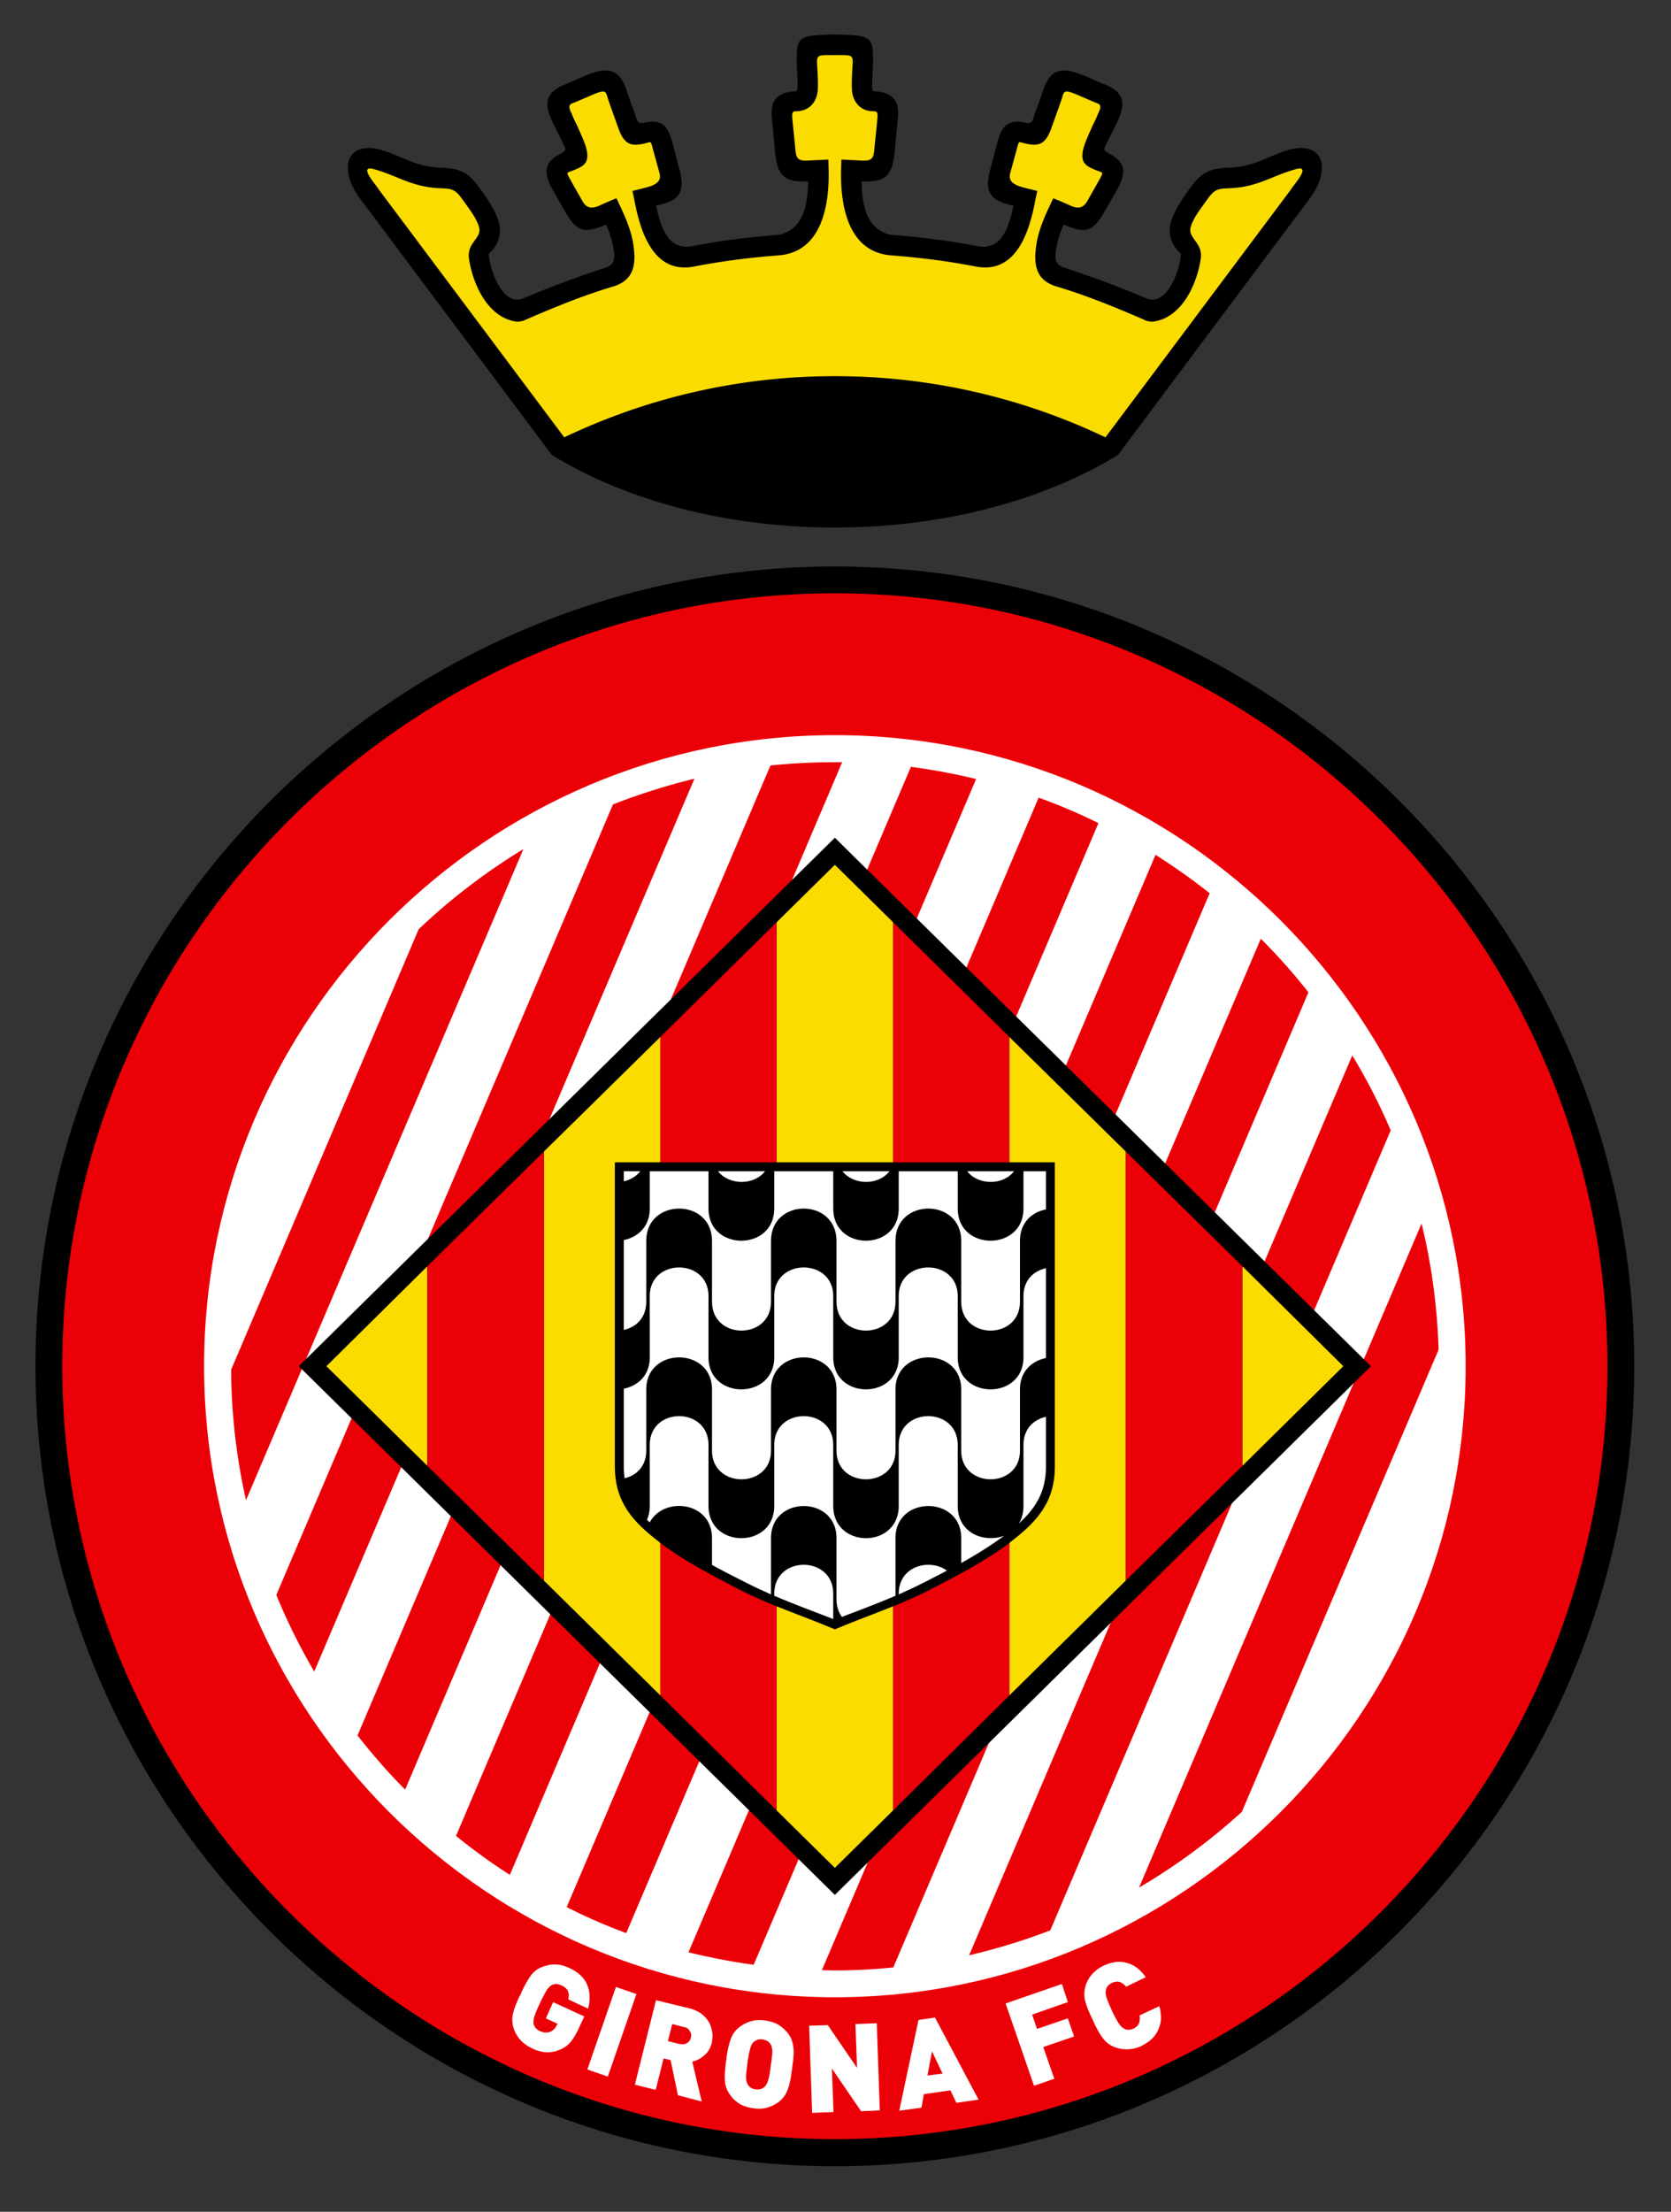 <svg xmlns="http://www.w3.org/2000/svg" fill-rule="evenodd" stroke-linejoin="round" stroke-miterlimit="2" clip-rule="evenodd" viewBox="0 0 260 344"><rect x="0" y="0" width="260" height="344" fill="#333333" stroke="none"/><path fill="none" d="M0 0h259.975v343.076H0z"/><path fill-rule="nonzero" d="M129.9 336.906c68.507 0 124.38-55.916 124.38-124.421 0-68.506-55.873-124.38-124.38-124.38-68.505 0-124.38 55.874-124.38 124.38 0 68.505 55.875 124.421 124.38 124.421"/><path fill="#ec0007" fill-rule="nonzero" d="M129.9 332.696c66.19 0 120.212-54.02 120.212-120.21S196.09 92.275 129.9 92.275c-66.188 0-120.21 54.02-120.21 120.21S63.712 332.697 129.9 332.697"/><path fill="#fff" fill-rule="nonzero" d="M90.111 315.35c-.464 1.01-.927 1.768-1.39 2.315-.506.547-1.052.926-1.768 1.178-.464.211-.969.295-1.432.338-.463.042-.927 0-1.389-.127a4.643 4.643 0 0 1-1.39-.505c-1.348-.632-2.274-1.6-2.778-2.947-.253-.8-.338-1.559-.169-2.316.17-.758.504-1.685 1.01-2.737l.21-.379.17-.422c.504-1.05.968-1.894 1.431-2.526.505-.63 1.095-1.095 1.894-1.347.716-.253 1.348-.379 2.022-.337.631 0 1.305.21 2.062.547 1.432.674 2.401 1.601 2.822 2.737.421 1.137.421 2.36.084 3.58l-3.074-1.432c.126-.548.084-.969-.084-1.348-.168-.336-.505-.63-1.01-.84-.548-.254-1.01-.254-1.474-.044-.169.084-.295.211-.463.38-.169.126-.337.42-.548.8-.21.378-.506.926-.84 1.641-.338.716-.59 1.306-.717 1.685-.169.421-.253.715-.253.968-.042.21-.042.421 0 .59.126.463.421.841.97 1.094.587.253 1.092.295 1.556.127.463-.169.842-.548 1.095-1.095l.084-.169-1.81-.842 1.136-2.526 4.843 2.231-.8 1.727z"/><path fill="#fff" d="M99.024 310.138l-3.187-1.105-4.45 12.832 3.187 1.105z"/><path fill="#fff" fill-rule="nonzero" d="M107.5 316.906c.042-.21.042-.463 0-.674a2.487 2.487 0 0 0-.379-.63 1.263 1.263 0 0 0-.716-.338l-1.809-.463-.675 2.653 1.853.463c.252.042.547.042.8 0 .21-.085.421-.21.59-.379.168-.168.294-.379.336-.632m1.685 9.937l-3.706-.968-1.136-5.474-1.095-.253-1.222 4.885-3.242-.8 3.284-13.138 5.222 1.264c.926.252 1.684.632 2.273 1.221.59.547.97 1.221 1.137 1.937.211.715.211 1.473.042 2.231-.21.801-.589 1.474-1.179 1.936-.547.506-1.178.801-1.852.97l1.474 6.19zM119.921 321.327c.168-1.137.252-1.937.252-2.357-.042-.42-.126-.758-.252-1.01-.127-.17-.253-.338-.506-.506a1.995 1.995 0 0 0-.758-.253c-.295-.042-.547-.042-.799.042a2.696 2.696 0 0 0-.59.337 1.543 1.543 0 0 0-.337.505c-.126.211-.21.506-.294.927-.127.42-.21 1.01-.337 1.81-.085.8-.169 1.39-.21 1.811 0 .463 0 .757.041.967.042.211.127.422.211.591.253.42.674.715 1.221.757.59.085 1.052-.042 1.431-.42.211-.212.38-.506.505-.885.127-.379.295-1.179.422-2.316m3.326.464l-.084.463a16.784 16.784 0 0 1-.337 1.937 7.554 7.554 0 0 1-.59 1.516c-.294.462-.63.884-1.094 1.221-.59.42-1.179.715-1.81.883-.633.17-1.348.21-2.148.085a6.852 6.852 0 0 1-1.474-.38 3.855 3.855 0 0 1-1.137-.673 4.055 4.055 0 0 1-.926-.968c-.505-.674-.8-1.39-.842-2.19-.084-.757 0-1.726.126-2.863l.085-.463.042-.464c.168-1.136.38-2.063.673-2.82.253-.716.715-1.348 1.39-1.852.59-.422 1.18-.716 1.81-.885.632-.169 1.347-.21 2.147-.084.801.126 1.517.337 2.064.674a5.557 5.557 0 0 1 1.473 1.346c.38.464.59.97.716 1.516.126.506.168 1.053.168 1.6-.042.548-.084 1.221-.21 1.937l-.042.464zM136.89 328.234l-2.905.125-4.548-6.65.252 6.777-3.326.127-.463-13.559 2.905-.084 4.548 6.653-.253-6.822 3.326-.126.463 13.56zM146.66 322.506l-1.644-3.452-.715 3.747 2.358-.295zm5.6 4.043l-3.455.505-.925-1.937-4.127.59-.379 2.105-3.452.463 2.99-14.106 2.567-.379 6.78 12.76zM166.153 311.391l-5.558 1.937.758 2.231 4.8-1.642.97 2.822-4.802 1.641 1.727 4.927-3.158 1.095-4.422-12.8 8.76-3.032.925 2.821zM180.385 312.023c.21.716.252 1.39.252 2.021a4.543 4.543 0 0 1-.463 1.726 4.365 4.365 0 0 1-1.053 1.432c-.422.38-.968.716-1.515 1.01-1.39.631-2.737.674-4.085.21-.8-.295-1.389-.756-1.895-1.388-.463-.59-.926-1.432-1.43-2.485l-.17-.422-.21-.42c-.505-1.053-.842-1.937-1.01-2.695-.169-.758-.085-1.558.168-2.358a5.161 5.161 0 0 1 1.052-1.726 6.004 6.004 0 0 1 1.727-1.22 6.31 6.31 0 0 1 1.811-.548 3.952 3.952 0 0 1 1.725.126 4.276 4.276 0 0 1 1.601.758c.505.378.968.884 1.39 1.473l-3.075 1.475c-.295-.38-.589-.59-.967-.717-.337-.126-.759-.084-1.222.127-.253.126-.463.252-.63.463a1.12 1.12 0 0 0-.296.59c-.042.21-.085.38-.042.631 0 .21.084.505.252.926.126.38.38.968.716 1.727.463.968.842 1.641 1.095 2.02.252.38.546.632.8.76.42.251.926.21 1.431 0 .464-.212.758-.508.885-.844.126-.379.168-.757.084-1.22l3.074-1.432z"/><path fill-rule="nonzero" d="M173.943 70.759l28.38-37.938c1.347-1.81 2.946-3.578 3.283-5.936.547-3.453-2.23-4.379-4.927-3.62-3.663 1.051-5.346 2.694-9.599 2.82-2.4.084-3.874.547-5.39 2.484-1.22 1.6-2.863 3.874-3.452 5.811-.632 1.98.042 3.747 1.516 5.094-.127 2.358-2.106 8.337-5.432 6.906a164.62 164.62 0 0 0-12.506-4.674c-1.769-.547-1.727-1.39-1.432-3.242.17-1.095.59-2.316 1.095-3.537 3.453 1.432 4.547 1.221 6.485-2.189l1.98-3.453c1.178-2.274 1.304-4-1.223-5.305-.84-.506-1.009-.59-.799-1.095.715-1.642 1.684-3.2 2.316-4.884.716-1.895.716-3.62-2.274-4.843-1.558-.589-3.032-1.389-4.632-1.894-3.159-.926-4.294.421-5.179 3.242-.21.59-.463 1.39-.758 2.147-.8 1.811-.463 2.821-1.979 2.4-3.2-.63-3.746 1.305-4.378 3.664l-.927 3.536c-1.053 3.705.042 5.011 3.58 5.727-.633 2.904-1.644 7.031-5.56 6.315-4.462-.884-9.01-1.43-13.515-1.768-3.958-.884-4.506-4.926-4.547-8.337 3.873.253 4.758-1.053 5.137-4.505l.337-3.706c.253-2.526.841-5.178-2.822-5.726-.632-.084-1.01.084-1.01-.547-.042-1.305.085-2.653.127-3.958v-.042c0-3.158.042-4.127-3.622-4.253a42.625 42.625 0 0 0-2.316-.084c-.758 0-1.558.042-2.315.084-3.663.126-3.62 1.095-3.62 4.253v.042c.04 1.305.166 2.653.124 3.958 0 .631-.378.463-1.01.547-3.663.548-3.074 3.2-2.82 5.726l.336 3.706c.38 3.452 1.263 4.758 5.137 4.505-.042 3.411-.59 7.453-4.548 8.337-4.505.337-9.053.884-13.515 1.768-3.916.716-4.927-3.41-5.6-6.315 3.578-.716 4.673-2.022 3.62-5.727l-.926-3.536c-.632-2.359-1.178-4.295-4.379-3.664-1.515.421-1.179-.589-1.979-2.4-.295-.758-.547-1.558-.758-2.147-.884-2.82-2.02-4.168-5.179-3.242-1.599.505-3.074 1.305-4.63 1.894-2.99 1.222-2.99 2.948-2.275 4.843.632 1.684 1.6 3.242 2.316 4.884.21.505.042.59-.8 1.095-2.527 1.304-2.4 3.031-1.22 5.305l1.978 3.453c1.936 3.41 3.032 3.621 6.484 2.19.506 1.22.927 2.441 1.095 3.536.295 1.852.337 2.695-1.432 3.242A164.757 164.757 0 0 0 81.48 46.38c-3.326 1.431-5.305-4.548-5.431-6.906 1.474-1.347 2.148-3.115 1.516-5.094-.59-1.937-2.231-4.21-3.453-5.81-1.516-1.938-2.99-2.4-5.39-2.485-4.252-.126-5.936-1.769-9.6-2.82-2.694-.759-5.473.167-4.926 3.62.337 2.358 1.937 4.126 3.284 5.936l28.38 37.938c24.631 15.074 63.494 15.032 88.084 0"/><path fill="#fadc01" fill-rule="nonzero" d="M200.848 29.495c.168-.252.505-.674 0 0M200.848 29.495c-.21.252-.127.168 0 0M58.953 29.495c-.168-.252-.505-.674 0 0M58.953 29.495c.21.252.127.168 0 0"/><path fill="#fadc01" fill-rule="nonzero" d="M129.9 8.568c3.074 0 2.863-.168 2.694 2.527-.042.884-.084 1.81-.042 2.736.042 1.558.885 2.99 2.443 3.37 1.137.294 1.684-.338 1.515 1.262l-.04.505-.423 4.17c-.126 1.6-.378 1.978-2.442 1.81-.884-.043-1.809-.085-2.694-.127l-.042 1.643c-.127 5.347 1.01 12.799 7.873 13.262 4.38.338 8.76.885 13.053 1.727 6.358 1.221 8.38-5.432 9.305-10.358l.295-1.39c-.842-.252-2.105-.463-3.074-.842-.842-.378-1.43-.884-1.136-1.937l1.052-3.83c.337-1.306.211-1.012 1.348-.759 1.684.336 2.905.421 3.874-2.063.253-.674.588-1.643.925-2.569l.716-2.02c.464-1.39.295-1.769 1.938-1.18 1.262.506 2.484 1.095 3.79 1.6.757.337.167 1.221-.043 1.727-.168.463-.42 1.01-.716 1.557-.547 1.221-1.137 2.527-1.389 3.327-.8 2.653.294 3.116 1.937 3.79 1.095.42 1.052.21.547 1.262l-1.98 3.495c-.758 1.347-1.725 1.137-2.736.674a47.184 47.184 0 0 0-2.569-1.095l-.63 1.348c-.928 1.936-1.685 3.874-1.98 5.768-.548 3.411.042 5.684 3.158 6.61 4.8 1.432 9.474 3.369 14.021 5.348l.76.127c4.588-.422 7.03-5.769 7.62-9.811.378-2.527-2.064-3.158-1.559-4.927.421-1.473 1.727-3.073 2.61-4.337 1.011-1.389 1.474-1.642 3.285-1.684 4.547-.168 6.526-1.852 10.358-2.947 2.526-.758.168 1.98-.548 2.947-.042.084-.084.17-.126.211l-28.843 38.526a97.535 97.535 0 0 0-42.105-9.515 97.535 97.535 0 0 0-42.105 9.515L58.953 29.495c-.042-.042-.084-.127-.126-.21-.716-.969-3.073-3.706-.547-2.948 3.83 1.095 5.81 2.78 10.357 2.947 1.81.042 2.275.295 3.285 1.684.884 1.264 2.189 2.864 2.61 4.337.506 1.77-1.937 2.4-1.558 4.927.59 4.042 3.032 9.389 7.62 9.811l.758-.127C85.9 47.937 90.574 46 95.374 44.568c3.115-.926 3.705-3.199 3.158-6.61-.295-1.894-1.053-3.832-1.98-5.768l-.63-1.348c-.885.337-1.727.716-2.57 1.095-1.01.463-1.978.673-2.736-.674l-1.98-3.495c-.505-1.052-.547-.842.548-1.263 1.642-.673 2.737-1.136 1.937-3.789-.252-.8-.842-2.106-1.389-3.327a12.185 12.185 0 0 1-.717-1.557c-.21-.506-.8-1.39-.042-1.727 1.306-.505 2.527-1.094 3.79-1.6 1.642-.589 1.474-.21 1.937 1.18.211.59.463 1.304.716 2.02.337.926.673 1.895.926 2.57.968 2.483 2.19 2.398 3.873 2.062 1.137-.253 1.011-.547 1.348.758l1.053 3.831c.295 1.053-.295 1.56-1.137 1.937-.969.38-2.23.59-3.074.842l.295 1.39c.927 4.926 2.947 11.579 9.305 10.358 4.295-.842 8.674-1.389 13.053-1.727 6.863-.463 8-7.915 7.873-13.262l-.042-1.643-2.694.126c-2.064.17-2.316-.21-2.442-1.81l-.42-4.169-.043-.505c-.169-1.6.38-.968 1.473-1.263 1.6-.379 2.443-1.81 2.485-3.369.042-.926 0-1.852-.042-2.736-.169-2.695-.379-2.527 2.694-2.527"/><path fill="#fff" fill-rule="nonzero" d="M129.9 310.633c54.063 0 98.148-44.084 98.148-98.147 0-54.064-44.085-98.148-98.148-98.148-54.062 0-98.146 44.084-98.146 98.148 0 54.063 44.084 98.147 98.146 98.147"/><path fill="#ec0007" fill-rule="nonzero" d="M38.278 233.326a94.534 94.534 0 0 1-2.315-20.293l29.178-68.506a95.984 95.984 0 0 1 16.297-12.463l-43.16 101.262zM48.89 259.98c-2.23-3.831-4.211-7.79-5.896-11.916l52.38-122.948a98.5 98.5 0 0 1 12.674-4L48.89 259.98zM221.186 190.296c1.557 6.316 2.441 12.885 2.652 19.62l-30.61 71.875a95.57 95.57 0 0 1-16 11.789l43.958-103.284zM210.407 164.148a92.181 92.181 0 0 1 5.979 11.663l-52.968 124.422a97.464 97.464 0 0 1-12.632 3.874l59.62-139.959zM196.174 146a92.088 92.088 0 0 1 7.41 8.337L138.994 306c-2.989.295-6.02.463-9.094.463-.674 0-1.348-.042-2.02-.042l68.294-160.421zM179.796 132.948c2.904 1.853 5.726 3.832 8.421 5.978L117.27 305.58c-3.452-.463-6.821-1.137-10.148-1.937l72.675-170.695zM161.607 124.063a87.061 87.061 0 0 1 9.305 3.958L97.438 300.655a87.296 87.296 0 0 1-9.264-4.043l73.433-172.549zM141.733 119.263c3.451.464 6.82 1.095 10.147 1.896L79.333 291.6a91.543 91.543 0 0 1-8.379-6.063l70.78-166.274zM129.9 118.548h1.137l-68 159.79c-2.652-2.652-5.094-5.475-7.41-8.422l64.252-150.863a99.162 99.162 0 0 1 10.021-.505"/><path fill-rule="nonzero" d="M46.489 212.485l83.411-82.19 83.41 82.19-83.41 82.232-83.411-82.232z"/><path fill="#fff" fill-rule="nonzero" d="M150.49 182.169h7.284c-1.726 2.232-5.557 2.189-7.284 0M131.08 182.169h7.326c-1.768 2.232-5.558 2.189-7.327 0M111.71 182.169h7.326c-1.768 2.232-5.557 2.189-7.326 0M97.058 183.728v-1.56h2.568c-.63.802-1.558 1.349-2.568 1.56M129.649 251.811c-3.032-1.18-6.147-2.314-9.18-3.621v-.335c0-5.98 9.18-5.981 9.18 0v3.956zM147.333 244.275c-1.305.717-2.526 1.307-3.663 1.896-1.222.63-2.526 1.22-3.831 1.81v-.127c0-4.337 4.841-5.516 7.494-3.579"/><path fill="#fff" fill-rule="nonzero" d="M156.258 238.843c-2.105 1.558-4.42 2.99-6.694 4.253v-3.875c0-6.65-10.233-6.65-10.233 0v8.97c-2.737 1.178-5.557 2.231-8.337 3.284-.505-.716-.84-1.6-.84-2.737v-9.517c0-6.65-10.19-6.65-10.19 0v8.76c-1.307-.59-2.61-1.18-3.833-1.81-1.6-.802-3.452-1.728-5.347-2.78v-4.17c0-5.725-7.537-6.525-9.684-2.44-.127-.127-.295-.253-.42-.422a5.59 5.59 0 0 0 .42-2.148V224.738c0-5.98 9.137-5.98 9.137 0v9.473c0 6.695 10.231 6.695 10.231 0V224.738c0-5.98 9.18-5.98 9.18 0v9.473c0 6.695 10.19 6.695 10.19 0V224.738c0-5.98 9.178-5.98 9.178 0v9.473c0 4.295 4.21 5.811 7.242 4.632M162.743 220.36v7.746c0 3.958-1.643 6.484-4.21 8.842.462-.758.715-1.64.715-2.736v-9.474c0-2.526 1.6-3.958 3.495-4.379"/><path fill="#fff" fill-rule="nonzero" d="M162.743 197.244v13.979c-2.147.42-4.042 2.02-4.042 4.883v9.516c0 5.937-9.137 5.937-9.137 0v-9.516c0-6.651-10.232-6.651-10.232 0v9.516c0 5.937-9.179 5.937-9.179 0v-9.516c0-6.651-10.189-6.651-10.189 0v9.516c0 5.937-9.179 5.937-9.179 0v-9.516c0-6.651-10.232-6.651-10.232 0v9.516c0 2.442-1.558 3.874-3.369 4.295a12.25 12.25 0 0 1-.126-1.81v-12.128c2.147-.42 4.042-2.019 4.042-4.881v-9.516c0-5.938 9.137-5.938 9.137 0v9.516c0 6.651 10.232 6.651 10.232 0v-9.516c0-5.938 9.18-5.938 9.18 0v9.516c0 6.651 10.19 6.651 10.19 0v-9.516c0-5.938 9.177-5.938 9.177 0v9.516c0 6.651 10.232 6.651 10.232 0v-9.516c0-2.484 1.6-3.916 3.495-4.338"/><path fill="#fff" fill-rule="nonzero" d="M162.743 182.169v5.937c-2.147.379-4.042 2.022-4.042 4.885v9.473c0 5.979-9.137 5.979-9.137 0V192.99c0-6.695-10.232-6.695-10.232 0v9.473c0 5.979-9.179 5.979-9.179 0V192.99c0-6.695-10.189-6.695-10.189 0v9.473c0 5.979-9.179 5.979-9.179 0V192.99c0-6.695-10.232-6.695-10.232 0v9.473c0 2.527-1.6 3.959-3.495 4.38v-13.98c2.147-.422 4.042-2.062 4.042-4.883V182.169h9.137v5.812c0 6.65 10.232 6.65 10.232 0V182.169h9.18v5.812c0 6.65 10.19 6.65 10.19 0V182.169h9.177v5.812c0 6.65 10.232 6.65 10.232 0V182.169h3.495z"/><path fill="#fadc01" fill-rule="nonzero" d="M193.311 196.948l15.705 15.537-15.705 15.494v-31.031zM157.058 161.286l18.105 17.81v66.737l-18.105 17.852v-23.704l.127-.127c4.21-3.2 6.946-6.273 6.946-11.79v-47.283h-7.073v-19.495zM138.954 249.832v31.748l-9.054 8.926-9.052-8.926v-31.748c3.031 1.221 6.063 2.316 9.052 3.578 2.99-1.262 6.022-2.357 9.054-3.578M120.847 143.432l9.053-8.926 9.053 8.926v37.348h-18.106v-37.348zM84.636 179.095l18.105-17.81v19.496h-7.073v47.283c0 5.516 2.737 8.59 6.947 11.79l.126.127v23.704l-18.105-17.853v-66.737zM50.785 212.486l15.705-15.537v31.031l-15.705-15.494z"/><path fill="#ec0007" fill-rule="nonzero" d="M175.164 179.095l18.147 17.854v31.032l-18.147 17.851v-66.737zM157.058 239.981v23.704l-18.104 17.896v-31.748a67.836 67.836 0 0 0 5.388-2.4c3.58-1.852 8.632-4.38 12.716-7.452M138.954 143.432l18.103 17.853v19.494h-18.103v-37.347zM120.847 249.832v31.748l-18.105-17.895V239.98c4.084 3.073 9.136 5.6 12.715 7.452a68.067 68.067 0 0 0 5.39 2.4M102.742 161.285l18.105-17.853v37.348h-18.105v-19.495zM66.49 196.948l18.146-17.854v66.739L66.49 227.98v-31.032z"/></svg>